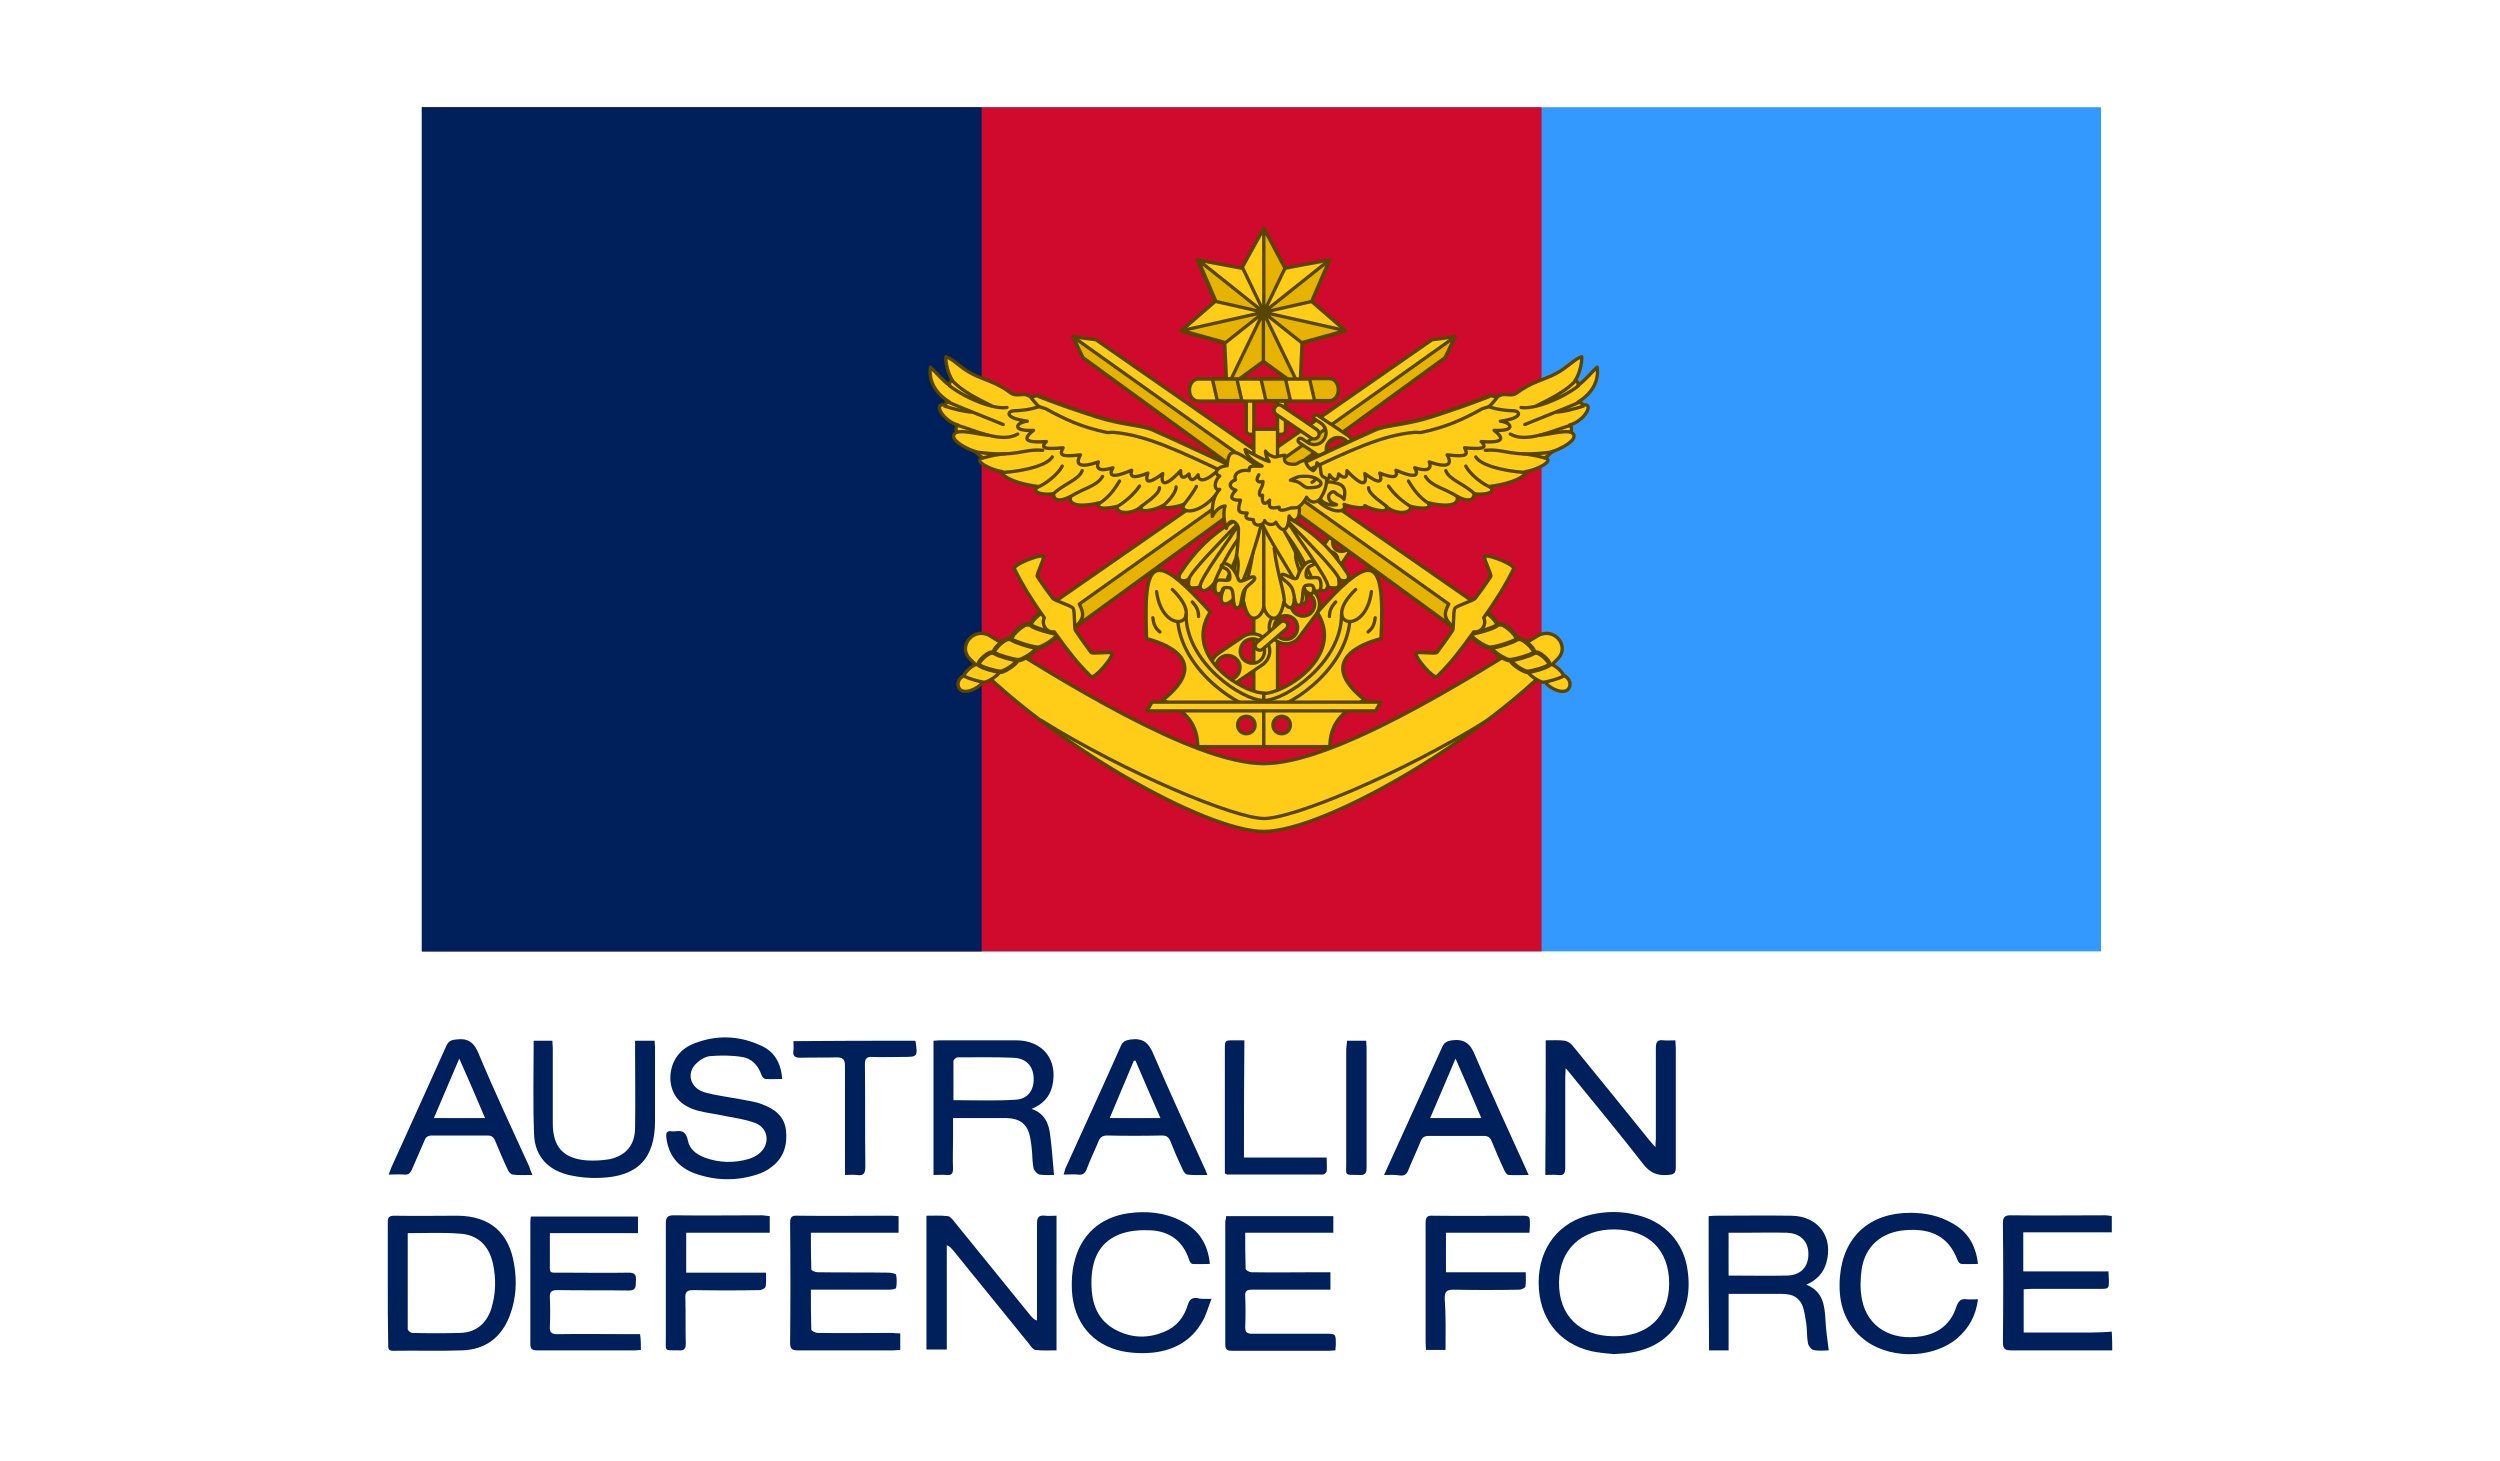 <?xml version="1.0" encoding="utf-8"?>
<!-- Generator: Adobe Illustrator 27.0.0, SVG Export Plug-In . SVG Version: 6.00 Build 0)  -->
<svg version="1.1" id="Layer_1" xmlns="http://www.w3.org/2000/svg" xmlns:xlink="http://www.w3.org/1999/xlink" x="0px" y="0px"
	 viewBox="0 0 601.5 351.6" style="enable-background:new 0 0 601.5 351.6;" xml:space="preserve">
<style type="text/css">
	.st0{fill:#3399FF;}
	.st1{fill:#D00A2C;}
	.st2{fill:#00205C;}
	
		.st3{fill-rule:evenodd;clip-rule:evenodd;fill:#FFCD18;stroke:#584500;stroke-width:0.808;stroke-linejoin:round;stroke-miterlimit:3;}
	.st4{fill:none;stroke:#584500;stroke-width:0.808;stroke-linejoin:round;stroke-miterlimit:3;}
	.st5{fill:#FFCD18;stroke:#584500;stroke-width:0.808;stroke-linecap:round;stroke-linejoin:round;stroke-miterlimit:3;}
	.st6{fill-rule:evenodd;clip-rule:evenodd;fill:#FFCD18;stroke:#584500;stroke-width:1.11;stroke-linejoin:round;}
	
		.st7{fill-rule:evenodd;clip-rule:evenodd;fill:#E6B400;stroke:#584500;stroke-width:0.808;stroke-linejoin:round;stroke-miterlimit:3;}
	.st8{fill:none;stroke:#584500;stroke-width:0.808;stroke-linecap:round;stroke-linejoin:round;stroke-miterlimit:3;}
	.st9{fill:#E6B400;stroke:#584500;stroke-width:0.808;stroke-linecap:round;stroke-linejoin:round;stroke-miterlimit:3;}
	
		.st10{fill-rule:evenodd;clip-rule:evenodd;fill:#FFCD18;stroke:#584500;stroke-width:0.808;stroke-linecap:round;stroke-linejoin:round;stroke-miterlimit:3;}
	.st11{fill:#00205B;}
</style>
<g>
	<path id="path7370_00000076572631878256022710000016005747320519650703_" class="st0" d="M101.5,228.9V25.8h404v203.1H101.5z"/>
	<path id="path10724_00000176033996943801240620000007710038114109316793_" class="st1" d="M101.5,228.9V25.8h269.4v203.1H101.5z"/>
	<path id="path10726_00000066503727456816493370000002803258923281646505_" class="st2" d="M101.5,228.9V25.8h134.7v203.1H101.5z"/>
	<g id="g7530_00000105402511846867606390000016973076391155575974_" transform="translate(-6.429,-52.362)">
		<path id="path7376_00000008148892896556343400000004036061466017673133_" class="st3" d="M376.3,205.4c4-2.4,7.9,2.4,5,5.4
			c-19.8,20.5-56.7,41.6-70.8,41.6c-14.1,0-51-21.1-70.8-41.6c-2.9-3,1.1-7.8,5-5.4c15.7,9.7,48.7,30.7,65.8,30.7
			S360.6,215.1,376.3,205.4z"/>
		<path id="path7378_00000139978569866084461620000015803547473693540003_" class="st4" d="M364.4,225.6
			c-20.8,13-46.9,23.7-53.8,23.7c-6.9,0-33-10.7-53.8-23.7"/>
		<path id="path7380_00000105401277120224702000000006427716561242510492_" class="st5" d="M328,180c-0.6,0.2-1.1,0.6-1.4,1.1
			l-3,4.4c-1,1.4-0.6,3.3,0.8,4.2c0,0,0,0,0,0c1.4,1,3.3,0.6,4.2-0.8c0,0,0,0,0,0l3-4.4c1-1.4,0.6-3.3-0.8-4.2c0,0,0,0,0,0
			C330,179.8,329,179.6,328,180L328,180z M328.4,180.9c0.7-0.3,1.4-0.2,2,0.2c1,0.7,1.2,2,0.6,3c-0.7,1-2,1.2-3,0.6
			c-1-0.7-1.2-2-0.6-3C327.6,181.3,328,181,328.4,180.9L328.4,180.9z M325.3,185.2c0.7-0.3,1.5-0.2,2.1,0.2c1,0.7,1.2,2,0.6,3
			c-0.7,1-2,1.2-3,0.6c-1-0.7-1.2-2-0.6-3c0,0,0,0,0,0C324.6,185.7,325,185.4,325.3,185.2L325.3,185.2z"/>
		<g id="g7428_00000079466529113232506410000006753806977152661133_">
			<g id="g7396_00000090268453610441757760000007662118950158209467_">
				<path id="path7382_00000119824449300440207890000012073244822740532118_" class="st3" d="M377.9,215.8c0.4,1.8,4.7,4,5.9,2.3
					c1-1.4-0.1-3.4-2.5-3.6L377.9,215.8z"/>
				<path id="path7384_00000003072908552304357080000001133070049761196976_" class="st3" d="M374.1,213.8c-0.5,0.6,2.9,2.8,3.7,2.7
					c1.2-0.1,4-1,4.7-1.4c0.6-0.4-1.8-2.7-2.7-2.8C377.6,212.1,375.5,212.1,374.1,213.8L374.1,213.8z"/>
				<g id="g7394_00000144318508147556105800000006235803061077315758_">
					<path id="path7386_00000022533115989020543980000000731758684562716324_" class="st6" d="M370,211.1c-0.5,0.6,3.1,3,4,2.9
						c1.3-0.1,4.4-1,5.1-1.6c0.7-0.5-2-3-2.9-3C373.7,209.2,371.5,209.2,370,211.1L370,211.1z"/>
					<path id="path7388_00000168831021056877993220000018018776601528948378_" class="st6" d="M365.3,208c-0.6,0.7,3.4,3.3,4.4,3.2
						c1.5-0.1,4.8-1.1,5.7-1.7c0.8-0.5-2.2-3.3-3.2-3.4C369.4,206,366.9,206,365.3,208L365.3,208z"/>
					<path id="path7390_00000132797761295356223760000006533303683611001746_" class="st6" d="M360.2,204.7
						c-0.6,0.8,3.8,3.6,4.8,3.5c1.6-0.1,5.3-1.3,6.2-1.9c0.8-0.6-2.4-3.6-3.5-3.7C364.7,202.5,362,202.5,360.2,204.7z"/>
					<path id="path7392_00000035504835078503155060000016191295646683350935_" class="st6" d="M355,201.2c-0.6,0.8,3.9,3.8,5,3.7
						c1.7-0.2,5.5-1.3,6.5-2c0.9-0.6-2.5-3.7-3.7-3.8C359.7,198.8,356.9,198.8,355,201.2L355,201.2z"/>
				</g>
			</g>
			<path id="path7398_00000109745685840919323690000013887399705590325899_" class="st3" d="M264.6,133.4l2.4,5l91.5,66.7l2.3-3.2
				l2.3-3.2l-93-64.6L264.6,133.4z"/>
			<path id="path7400_00000098186542887326327640000003451809225220403887_" class="st7" d="M264.6,133.4l2.4,5l89.1,64.9
				c-2.2-2.1-2.4-3.2-1.1-5.6L264.6,133.4L264.6,133.4z"/>
			<path id="path7402_00000026864573680123643420000002313577841863010981_" class="st3" d="M347.1,209.5c-0.1,1.3,4.4,6.4,5.1,5.6
				c3.3-3.2,6.1-6.9,8.8-10.7c0.9,0.1,1.7-0.3,2.2-1c0.5-0.7,0.6-1.6,0.2-2.4c2.7-3.8,5.2-7.7,7.2-11.8c0.4-0.9-5.9-3.5-7-3
				c-0.1,1,1.8,4.4,1.5,4.9c-1.4,2.1-2.5,3.6-3.7,5.2c-0.4,0.6-4.4,1.7-4.9,2.4c-0.5,0.7-0.2,4.8-0.6,5.4c-1.1,1.6-2.2,3.2-3.7,5.2
				C351.9,209.8,348.1,209.1,347.1,209.5L347.1,209.5z"/>
			<g id="g7426_00000101824542362743506380000009436519494518868131_">
				<g id="g7418_00000120534692051187889990000001770366307534797984_">
					<path id="path7404_00000070838211072715212700000002030842300480919440_" class="st3" d="M243.2,215.8c-0.4,1.8-4.7,4-5.9,2.3
						c-1-1.4,0.1-3.4,2.5-3.6L243.2,215.8z"/>
					<path id="path7406_00000023976419687356273380000013642985866379069881_" class="st3" d="M246.9,213.8c0.5,0.6-2.9,2.8-3.7,2.7
						c-1.2-0.1-4-1-4.7-1.4c-0.6-0.4,1.8-2.7,2.7-2.8C243.5,212.1,245.6,212.1,246.9,213.8L246.9,213.8z"/>
					<g id="g7416_00000178905949863081848310000014026908745455928454_">
						<path id="path7408_00000166659146984446223890000011915660889170751390_" class="st6" d="M251.1,211.1c0.5,0.6-3.1,3-4,2.9
							c-1.3-0.1-4.4-1-5.1-1.6c-0.7-0.5,2-3,2.9-3C247.4,209.2,249.6,209.2,251.1,211.1L251.1,211.1z"/>
						<path id="path7410_00000132789179409853860820000011080339326763048894_" class="st6" d="M255.8,208c0.6,0.7-3.4,3.3-4.4,3.2
							c-1.5-0.1-4.8-1.1-5.7-1.7c-0.8-0.5,2.2-3.3,3.2-3.4C251.7,206,254.2,206,255.8,208L255.8,208z"/>
						<path id="path7412_00000093855883797849951670000001446426713290838663_" class="st6" d="M260.9,204.7
							c0.6,0.8-3.8,3.6-4.8,3.5c-1.6-0.1-5.3-1.3-6.2-1.9c-0.8-0.6,2.4-3.6,3.5-3.7C256.4,202.5,259.1,202.5,260.9,204.7z"/>
						<path id="path7414_00000125604757764773263440000000462621494903274398_" class="st6" d="M266.1,201.2c0.6,0.8-3.9,3.8-5,3.7
							c-1.7-0.2-5.5-1.3-6.5-2c-0.9-0.6,2.5-3.7,3.7-3.8C261.4,198.8,264.2,198.8,266.1,201.2L266.1,201.2z"/>
					</g>
				</g>
				<path id="path7420_00000062871180004241505160000010962357261454578082_" class="st3" d="M356.5,133.4l-2.4,5l-91.5,66.7
					l-2.3-3.2l-2.3-3.2l93-64.6L356.5,133.4z"/>
				<path id="path7422_00000113320269737624379150000000613953297238658692_" class="st7" d="M356.5,133.4l-90.4,64.3
					c1.3,2.5,1.1,3.6-1.1,5.6l89.1-64.9L356.5,133.4L356.5,133.4z"/>
				<path id="path7424_00000114043010116790290350000015831260291431159479_" class="st3" d="M274,209.5c0.1,1.3-4.4,6.4-5.1,5.6
					c-3.3-3.2-6.1-6.9-8.8-10.7c-0.9,0.1-1.7-0.3-2.2-1c-0.5-0.7-0.6-1.6-0.2-2.4c-2.7-3.8-5.2-7.7-7.2-11.8c-0.4-0.9,5.9-3.5,7-3
					c0.1,1-1.8,4.4-1.5,4.9c1.4,2.1,2.5,3.6,3.7,5.2c0.4,0.6,4.4,1.7,4.9,2.4c0.5,0.7,0.2,4.8,0.6,5.4c1.1,1.6,2.2,3.2,3.7,5.2
					C269.2,209.8,273,209.1,274,209.5L274,209.5z"/>
			</g>
		</g>
		<g id="g7434_00000054957693454545297120000000216244616549288107_" transform="translate(-456.198,2797.156)">
			<path id="path7430_00000013900512776053388810000014067367823439357364_" class="st5" d="M763.4-2651.4c-0.5,0-0.9,0.4-0.9,0.9
				c0,0,0,0,0,0v9.3c0,0.5,0.4,0.9,0.9,0.9c0,0,0,0,0,0h7.6c0.5,0,0.9-0.4,0.9-0.9c0,0,0,0,0,0v-9.3c0-0.5-0.4-0.9-0.9-0.9
				c0,0,0,0,0,0L763.4-2651.4L763.4-2651.4z M764.3-2650.4h5.7v9.2h-5.7L764.3-2650.4L764.3-2650.4z"/>
			
				<rect id="rect7432_00000168828750500135211090000008724704880412967846_" x="764.3" y="-2641.5" class="st5" width="5.7" height="68.2"/>
		</g>
		<g id="g7448_00000179615678622307082370000000431446385375201413_">
			<g id="g7440_00000049217005303962365890000005457923343659981458_" transform="translate(-456.198,2797.156)">
				<path id="path7436_00000084515141343418175460000010696802145630413959_" class="st5" d="M764-2592.3c-0.8,0-1.6,0.2-2.3,0.7
					l-5.9,4c-1.9,1.3-2.4,3.8-1.1,5.7c0,0,0,0,0,0c1.3,1.9,3.8,2.4,5.7,1.1c0,0,0,0,0,0l5.9-4c1.9-1.3,2.4-3.8,1.1-5.7c0,0,0,0,0,0
					C766.7-2591.6,765.4-2592.3,764-2592.3L764-2592.3z M764-2591.1c1,0,1.9,0.5,2.4,1.3c0.9,1.3,0.5,3.2-0.8,4.1
					c-1.3,0.9-3.2,0.5-4.1-0.8c-0.9-1.3-0.5-3.2,0.8-4.1c0,0,0,0,0,0C762.9-2590.9,763.4-2591.1,764-2591.1L764-2591.1z M758-2587.1
					c1,0,1.9,0.5,2.5,1.3c0.9,1.3,0.5,3.2-0.8,4.1c-1.3,0.9-3.2,0.5-4.1-0.8c-0.9-1.3-0.5-3.2,0.8-4.1c0,0,0,0,0,0
					C756.9-2586.9,757.4-2587.1,758-2587.1L758-2587.1z M774.8-2603.2c-0.8,0.3-1.4,0.7-1.9,1.4l-4.1,5.5c-1.3,1.8-1,4.3,0.8,5.6
					c0,0,0,0,0,0c1.8,1.3,4.3,1,5.6-0.8c0,0,0,0,0,0l4.1-5.5c1.3-1.8,1-4.3-0.8-5.6c0,0,0,0,0,0
					C777.5-2603.4,776.1-2603.6,774.8-2603.2L774.8-2603.2z M775.2-2602.1c0.9-0.3,1.9-0.2,2.6,0.4c1.3,0.9,1.5,2.7,0.6,4
					c-0.9,1.3-2.7,1.5-4,0.6c-1.3-0.9-1.5-2.7-0.6-4c0,0,0,0,0,0C774.2-2601.5,774.7-2601.9,775.2-2602.1z M771-2596.5
					c0.9-0.3,1.9-0.2,2.7,0.4c1.3,0.9,1.5,2.7,0.6,4c-0.9,1.3-2.7,1.5-4,0.6c-1.3-0.9-1.5-2.7-0.6-4c0,0,0,0,0,0
					C770.1-2596,770.5-2596.3,771-2596.5L771-2596.5z"/>
				<path id="rect7438_00000053538881749240894190000018256109626610749085_" class="st5" d="M772.2-2595L772.2-2595
					c0.4,0.4,0.3,1.1-0.1,1.5l-5.7,4.9c-0.4,0.4-1.1,0.3-1.5-0.1l0,0c-0.4-0.4-0.3-1.1,0.1-1.5l5.7-4.9
					C771.1-2595.5,771.8-2595.4,772.2-2595z"/>
			</g>
			<g id="g7446_00000037681841898579801420000009889805617885603740_" transform="translate(-456.198,2797.156)">
				<path id="path7442_00000147186746879313068890000010873369946512186289_" class="st5" d="M778.8-2644.7c0.2-0.3,0.5-0.3,0.8-0.2
					l7.2,4.8c1.8,1.2,2.3,3.7,1.1,5.5c0,0,0,0,0,0c-1.2,1.8-3.7,2.3-5.5,1.1c0,0,0,0,0,0l-7.2-4.8c-0.3-0.2-0.3-0.5-0.2-0.8
					c0.2-0.3,0.5-0.3,0.8-0.2l1.5,1c1.3,0.9,3.1,0.5,3.9-0.8c0.9-1.3,0.5-3.1-0.8-3.9l-1.5-1
					C778.7-2644.1,778.6-2644.4,778.8-2644.7L778.8-2644.7z M782.2-2638.3c-0.9,1.3-0.5,3.1,0.8,3.9c1.3,0.9,3.1,0.5,3.9-0.8
					c0.9-1.3,0.5-3.1-0.8-3.9C784.8-2639.9,783.1-2639.6,782.2-2638.3L782.2-2638.3z"/>
				<path id="rect7444_00000129889071803366807640000002322363124554544815_" class="st5" d="M769.4-2646.8L769.4-2646.8
					c-0.4,0.6-0.2,1.3,0.3,1.7l8.4,5.7c0.6,0.4,1.3,0.2,1.7-0.3l0,0c0.4-0.6,0.2-1.3-0.3-1.7l-8.4-5.7
					C770.5-2647.6,769.8-2647.4,769.4-2646.8z"/>
			</g>
		</g>
		<g id="g7454_00000120533931719708623000000013049306262005131698_">
			<path id="path7450_00000158732840736349903730000003635903873159636383_" class="st3" d="M285.5,189.6c-3.2-0.1-3.6,5.6-3.2,16.4
				c7.6,2,14.2,6.7,3.9,14.8c5.9,2.7,8.4,6.1,8.4,11.2h15.9v-12.9c-5.1,0-19.6-8.9-12.9-19.5C291.6,193,287.9,189.7,285.5,189.6
				L285.5,189.6z M306.3,224.7c1.2,0,2.1,0.9,2.1,2.1c0,1.2-0.9,2.1-2.1,2.1c-1.2,0-2.1-0.9-2.1-2.1
				C304.2,225.6,305.1,224.7,306.3,224.7z"/>
			<path id="path7452_00000067936728621096434490000007222923421756631994_" class="st3" d="M335.5,189.6
				c-2.3,0.1-6.1,3.3-12.1,10.1c6.6,10.5-7.8,19.5-12.9,19.5V232h15.9c0-5,2.5-8.5,8.4-11.2c-10.3-8.1-3.7-12.8,3.9-14.8
				C339.2,195.3,338.7,189.5,335.5,189.6L335.5,189.6z M314.8,224.7c1.2,0,2.1,0.9,2.1,2.1c0,1.2-0.9,2.1-2.1,2.1
				c-1.2,0-2.1-0.9-2.1-2.1C312.7,225.6,313.6,224.7,314.8,224.7z"/>
		</g>
		<g id="g7468_00000138563889180997967440000017095427257423130509_">
			<g id="g7458_00000081638124751725647430000007258634369337806218_">
				<path id="path7456_00000135650373901768169510000001636835809364741042_" class="st8" d="M284.7,194.7c1.5,11.2,12.6,8,3.8-0.5
					 M283.8,201c0.2,1.6,0.6,2.5,1.7,3.4 M293.3,197.2c1.1,1.2,1.5,2.1,1.5,3.5"/>
			</g>
			<g id="g7462_00000022520554506969156270000001367315125976433567_">
				<path id="path7460_00000142889763294267509210000012141112699023621034_" class="st8" d="M336.4,194.7c-1.5,11.2-12.6,8-3.8-0.5
					 M337.3,201c-0.2,1.6-0.6,2.5-1.7,3.4 M327.8,197.2c-1.1,1.2-1.5,2.1-1.5,3.5"/>
			</g>
			<path id="path7464_00000100352724417808882840000012092705561375698363_" class="st4" d="M329.2,200
				c0.2,11.7-13.5,20.9-18.7,20.9c-5.2,0-18.9-9.2-18.7-20.9"/>
			<path id="path7466_00000086672908380733934280000017035554091358482097_" class="st4" d="M331.2,201.9
				c-1.2,12.1-15.2,21.3-20.7,21.3c-5.5,0-19.5-9.2-20.7-21.3"/>
		</g>
		<path id="path7470_00000076587109296306699560000009411158861651322541_" class="st5" d="M283.6,221.3h55l-1.2,2.1h-55
			L283.6,221.3z"/>
		<g id="g7486_00000080914395872177240680000018438305655902004113_">
			<path id="path7472_00000133499778034025398810000008895998139403505838_" class="st5" d="M310.5,107.3l5.1,9.6l10.7-2l-4.3,10
				l8.2,7.1l-10.5,2.9l-0.5,10.8l-8.8-6.4l-8.8,6.4l-0.5-10.8l-10.5-2.9l8.2-7.1l-4.3-10l10.7,2L310.5,107.3z"/>
			<path id="path7474_00000035508095676247360980000013645533320547278523_" class="st9" d="M310.5,107.3v20.2l7.9-6.3l7.9-6.3
				l-4.3,10l-11.5,2.6l9.8,2.2l9.8,2.2l-10.5,2.9l-9.2-7.3l4.4,9.1l4.4,9.1l-8.8-6.4v-11.8l-4.4,9.1l-4.4,9.1l8.8-6.4l0-11.8
				l-9.8,2.2l-9.8,2.2l10.5,2.9l9.2-7.3l-7.9-6.3l-7.9-6.3l4.3,10l11.5,2.6l5.1-10.6L310.5,107.3z"/>
			<path id="path7476_00000118374849101882705610000002288535915338297533_" class="st4" d="M305.4,116.8l5.1,10.6"/>
			<g id="g7484_00000170278579259696699870000017651367168585147011_" transform="translate(-460.78,2797.156)">
				<path id="rect7478_00000126304150491184094660000001613903519771075732_" class="st5" d="M755.5-2653.6h31.6
					c1.1,0,2.1,1.1,2.1,2.6v0.1c0,1.4-0.9,2.6-2.1,2.6h-31.6c-1.1,0-2.1-1.1-2.1-2.6v-0.1C753.4-2652.5,754.4-2653.6,755.5-2653.6z"
					/>
				<g id="g7482_00000011020732054728554380000004003677909098894269_">
					<path id="path7480_00000137091301601756879730000006905647283573121932_" class="st9" d="M758.9-2653.6l1.2,5.2h5.9l-1.2-5.2
						H758.9z M770.6-2653.6l1.2,5.2h5.9l-1.2-5.2H770.6z M782.3-2653.6l1.2,5.2h3.6c1.1,0,2.1-1.1,2.1-2.6v-0.1
						c0-1.4-0.9-2.6-2.1-2.6H782.3L782.3-2653.6z"/>
				</g>
			</g>
		</g>
		<g id="g7528_00000156582932904634459680000008142322532496528549_">
			<g id="g7510_00000174561299359703614820000004718117112348274307_">
				<path id="path7488_00000024683983446346184410000001661419006922214019_" class="st3" d="M310.5,198v-30
					c-10.4-4.6-17.1-7.9-26.8-12.3c-2.5-1.1-7.5-1.2-13.4-3.1c-4.9-1.6-8.5-2.8-13.9-4.9c-0.8-0.3-1,0.1-1.7,0.1
					c-0.5,0.1-1.1-0.4-1.6-0.5c-1.2-0.1-2.5,0.4-3.5-0.4c-3.4-2.6-6.9-3.3-9.3-4.6c-2.9-1.5-4.7-3.7-6.3-4.1
					c-0.1,1.3,0.5,4.1,1.6,5.7c-0.4,0-0.8,0.5-0.7,1.2c-1.7-1.2-3-2.9-4.6-4.4c-0.4,2.5,0.5,5.9,4.6,8.4c-0.7,0.1-1.1,0.4-1.3,0.7
					c-2.7-0.5-0.2,3.9,3.3,4.8c-0.5,0.5-0.6,1-0.2,1.7c-3.1,1.5,3.2,4.5,4.5,4.7c0.5,0.7,0.9,1,1.7,1.5c-2.7,0.7,2.4,3.1,4.6,3.3
					c-0.2,0.9,2.4,2.8,8.7,3.6c-2.2,1.8,2.5,2.1,3.7,1.7c0,1.8,1.6,2,4.1,0.7c-0.7,2.7,3.9,2.3,7,1.5c-1.3,1.9,2.5,1.3,4.1,0.9
					c0.1,2.2,4.4,1.7,6-0.1c-1.1,2,3.5,0.9,5.1-0.1c-0.5,1,3.7,0.3,5-0.3c-1.1,2.3,4.3,2.9,8.9-3.8h5.4v6.5
					c-7.3,4.2-11.1,7.9-15.1,13.9c-0.8,1.3,0.2,2.4,2.1,1.4c-0.3,1.8-0.2,2.5,2.7,1.9c0.2,1.2,1.5,1.4,3.5-1.1
					c-0.7,3.1,0.6,3.4,2.1,1.6c-1.5,3.7,0.3,4.5,2.4,2.4c0,2,1,3,2.5,0.8C307,203.9,310.5,200.4,310.5,198L310.5,198z"/>
				<path id="path7490_00000008858017549985573370000000476309729242071709_" class="st3" d="M259.3,148.8c-0.5,0.3-1,0.6-1.4,0.8
					c-1.9,0.9-4.3,1.5-7.5,1.6c-1.4,0-2.7,1.7,3.2,2.5c-2.8,0.3-3.9,2.5,1.5,2.2c-1.8,1.4-3.4,3.2,3.1,2.7c-2,1.9,0.7,1.8,4,1.5
					c-0.8,1.6-0.9,2.3,4.2,1.7c-1.5,2.5,0.1,3.2,4.3,1.7c-0.8,2.1,1,2.2,3.5,1.4c-1,1.7-0.6,2.8,4.5,0.6c-0.5,1.8,0.5,2,3.9,0.7
					c-0.7,2.1-0.1,2.9,3.6,0.1c-0.5,2.2,0,3.9,4.3-0.7c-0.1,1.6,0.5,2.2,2,0.8c0.1,1.7,1.1,1.8,2.2,0.2c0,1.5,1.5,2.5,6.3-2.6
					c-5.8-2.7-11-5.1-17.5-8c-2.5-1.1-7.5-1.2-13.4-3.1C266.4,151.3,263.2,150.3,259.3,148.8L259.3,148.8z"/>
				<path id="path7492_00000098183726660043585690000006947416281792680622_" class="st3" d="M255.9,147.6c-0.4,0-0.7,0.2-1.2,0.3
					c-0.1,0-0.2,0-0.3,0c0.5,0.7,1.1,1.4,1.7,2c0.6,0.6,1.5,0.5,2.3,1c4.4,2.4,8.2,4.2,14.3,5.5c0.6,0.1,1.2-0.1,1.8,0
					c7.6,0.7,14.9,4.1,28,10.3l1-1.8c-6.8-3.1-12.4-5.8-19.8-9.1c-2.5-1.1-7.5-1.2-13.4-3.1c-4.9-1.6-8.5-2.8-13.9-4.9
					C256.2,147.6,256.1,147.6,255.9,147.6L255.9,147.6z"/>
				<path id="path7494_00000005967004520977609870000009453939842411791006_" class="st10" d="M294.3,169.4c-1,1.9-2.5,3.6-3.2,4.6
					 M289.4,169.5c0,1.6-2.3,3.9-3.3,4.7 M285.4,169.7c0,1.7-3.7,3.8-4.4,4.6 M280.6,169.3c-1.4,2.1-3.6,3.9-5.6,5.1 M275.8,168.1
					c-1.1,1.8-2.5,3.9-4.9,5.4 M271.7,167c-1.4,2.4-4.6,2.8-7.8,4.9 M266.8,165.6c-0.7,2.2-4.9,3.4-7,5.7 M262,164.5
					c-0.9,1.9-4.2,4.5-6,5.1 M259.6,162.3c-1.6,2.7-10.2,3.8-12.3,3.7 M257.3,160.7c-5.2-0.4-5.7,1.8-16.2,0.4 M251.3,156.8
					c-4,2.3-10.5-1-14.5-2.1 M247.8,154.5c-5.1-2.1-8.8-3.5-13-5.3 M248.7,150.4c-2.9,0.5-9.3-1.8-13.8-5.2 M235.6,144
					c1.9,1.9,3.7,3.2,9.6,6.1 M304.7,177.9c-4.9,5.1-11.5,11.7-12.3,13.9 M295.1,193.7c-0.1-2.2,8.4-13.1,9.6-15.7 M305.6,180.5
					c-2.6,2.7-6.4,10.1-7,12.2 M308,184.3c-0.7,6.1-2.7,11.1-2.4,13.1 M305,184c-1.2,2.6-2.7,6.1-4.3,10.3"/>
				<path id="path7496_00000152945844507656605210000011568330584289470346_" class="st3" d="M233.5,150c2.1,0.7,5.1,1.5,6.8,1.5
					 M236.6,156.4c1.5-0.6,5.3,0.5,7.8,0.7 M242.7,162.6c2.2-0.6,3.8-0.9,5.8-1.1"/>
				<g id="g7508_00000111163904475911389520000017704272748205569726_">
					<path id="path7498_00000128480935592354040820000003813074948214675099_" class="st3" d="M310.5,198v-30
						c10.4-4.6,17.1-7.9,26.8-12.3c2.5-1.1,7.5-1.2,13.4-3.1c4.9-1.6,8.5-2.8,13.9-4.9c0.8-0.3,1,0.1,1.7,0.1
						c0.5,0.1,1.1-0.4,1.6-0.5c1.2-0.1,2.5,0.4,3.5-0.4c3.4-2.6,6.9-3.3,9.3-4.6c2.9-1.5,4.7-3.7,6.3-4.1c0.1,1.3-0.5,4.1-1.6,5.7
						c0.4,0,0.8,0.5,0.7,1.2c1.7-1.2,3-2.9,4.6-4.4c0.4,2.5-0.5,5.9-4.6,8.4c0.7,0.1,1.1,0.4,1.3,0.7c2.7-0.5,0.2,3.9-3.3,4.8
						c0.5,0.5,0.6,1,0.2,1.7c3.1,1.5-3.2,4.5-4.5,4.7c-0.5,0.7-0.9,1-1.7,1.5c2.7,0.7-2.4,3.1-4.6,3.3c0.2,0.9-2.4,2.8-8.7,3.6
						c2.2,1.8-2.5,2.1-3.7,1.7c0,1.8-1.6,2-4.1,0.7c0.7,2.7-3.9,2.3-7,1.5c1.3,1.9-2.5,1.3-4.1,0.9c-0.1,2.2-4.4,1.7-6-0.1
						c1.1,2-3.5,0.9-5.1-0.1c0.5,1-3.7,0.3-5-0.3c1.1,2.3-4.3,2.9-8.9-3.8h-5.4v6.5c7.3,4.2,11.1,7.9,15.1,13.9
						c0.8,1.3-0.2,2.4-2.1,1.4c0.3,1.8,0.2,2.5-2.7,1.9c-0.2,1.2-1.5,1.4-3.5-1.1c0.7,3.1-0.6,3.4-2.1,1.6c1.5,3.7-0.3,4.5-2.4,2.4
						c0,2-1,3-2.5,0.8C314.1,203.9,310.5,200.4,310.5,198L310.5,198z"/>
					<path id="path7500_00000176040133739542560110000002572300561723951027_" class="st3" d="M361.7,148.8c0.5,0.3,1,0.6,1.4,0.8
						c1.9,0.9,4.3,1.5,7.5,1.6c1.4,0,2.7,1.7-3.2,2.5c2.8,0.3,3.9,2.5-1.5,2.2c1.8,1.4,3.4,3.2-3.1,2.7c2,1.9-0.7,1.8-4,1.5
						c0.8,1.6,0.9,2.3-4.2,1.7c1.5,2.5-0.1,3.2-4.3,1.7c0.8,2.1-1,2.2-3.5,1.4c1,1.7,0.6,2.8-4.5,0.6c0.5,1.8-0.5,2-3.9,0.7
						c0.7,2.1,0.1,2.9-3.6,0.1c0.5,2.2,0,3.9-4.3-0.7c0.1,1.6-0.5,2.2-2,0.8c-0.1,1.7-1.1,1.8-2.2,0.2c0,1.5-1.5,2.5-6.3-2.6
						c5.8-2.7,11-5.1,17.5-8c2.5-1.1,7.5-1.2,13.4-3.1C354.7,151.3,357.9,150.3,361.7,148.8L361.7,148.8z"/>
					<path id="path7502_00000103263964716809764860000002459952036184511154_" class="st3" d="M365.2,147.6c0.4,0,0.7,0.2,1.2,0.3
						c0.1,0,0.2,0,0.3,0c-0.5,0.7-1.1,1.4-1.7,2c-0.6,0.6-1.5,0.5-2.3,1c-4.4,2.4-8.2,4.2-14.3,5.5c-0.6,0.1-1.2-0.1-1.8,0
						c-7.6,0.7-14.9,4.1-28,10.3l-1-1.8c6.8-3.1,12.4-5.8,19.8-9.1c2.5-1.1,7.5-1.2,13.4-3.1c4.9-1.6,8.5-2.8,13.9-4.9
						C364.9,147.6,365,147.6,365.2,147.6L365.2,147.6z"/>
					<path id="path7504_00000034775513399819426660000017023947107879104433_" class="st10" d="M335.7,169.7c0,1.7,3.7,3.8,4.4,4.6
						 M340.5,169.3c1.4,2.1,3.6,3.9,5.6,5.1 M345.3,168.1c1.1,1.8,2.5,3.9,4.9,5.4 M349.4,167c1.4,2.4,4.6,2.8,7.8,4.9 M354.3,165.6
						c0.7,2.2,4.9,3.4,7,5.7 M359.1,164.5c0.9,1.9,4.2,4.5,6,5.1 M361.5,162.3c1.6,2.7,10.2,3.8,12.3,3.7 M363.8,160.7
						c5.2-0.4,5.7,1.8,16.2,0.4 M369.8,156.8c4,2.3,10.5-1,14.5-2.1 M373.3,154.5c5.1-2.1,8.8-3.5,13-5.3 M372.4,150.4
						c2.9,0.5,9.3-1.8,13.8-5.2 M385.5,144c-1.9,1.9-3.7,3.2-9.6,6.1 M316.4,177.9c4.9,5.1,11.5,11.7,12.3,13.9 M326,193.7
						c0.1-2.2-8.4-13.1-9.6-15.7 M315.5,180.5c2.6,2.7,6.4,10.1,7,12.2 M313,184.3c0.7,6.1,2.7,11.1,2.4,13.1 M316.1,184
						c1.2,2.6,2.7,6.1,4.3,10.3"/>
					<path id="path7506_00000038386828056609657990000010175218667278499502_" class="st3" d="M387.6,150c-2.1,0.7-5.1,1.5-6.8,1.5
						 M384.5,156.4c-1.5-0.6-5.3,0.5-7.8,0.7 M378.3,162.6c-2.2-0.6-3.8-0.9-5.8-1.1"/>
				</g>
			</g>
			<g id="g7526_00000118386337610222333120000000031062217267555719_">
				<path id="path7512_00000044173219575157611230000009653959826647270308_" class="st10" d="M324.1,168.9c0.5-0.5,2-0.7,2.9-0.5
					c1,0.2,2.2,0.4,2.7,1.3c0.4,0.6,0.3,1.9,0.1,2.8c-0.8-1-1.3-0.8-1.9-1.4c-0.6-0.6-0.8-0.5-1.1-0.3c-0.3,0.2-0.8,0.6-0.7,1.2
					c0.1,0.9,0.6,1.3,1.9,1.8c-1.1,0.2-1.9,0-2.8-0.4c-0.8-0.4-1.9-1.8-2-2.2L324.1,168.9z"/>
				<g id="g7520_00000005229023902038419280000017133169690750298294_">
					<path id="path7514_00000101789117781339617400000010845920043532416392_" class="st10" d="M313.3,176.6
						c2.5,3.7,5.8,10.2,7.8,15.2l-2.2,1.8c-4.1-7-6.9-11.2-8.9-15.4c-1,3.8-3.3,11.6-5,14.9l-2.1-1.8c1-3.8,1.5-8,1.5-11.7
						c0-1.2-2-3.3-2.9-0.1c-0.6-1.4-0.8-4.3-0.3-5.4c-1.2,0-2.5,1.3-3.1,2.5c-0.1-3,0.4-5.1,1.8-6.5c-1.5,0.4-1.4-2.1,0-3.2
						c-1.3-0.3-1.2-2.2,1.8-2.5c0.3-4.9,2.3-3.8,8.5,1.2L313.3,176.6z"/>
					<path id="path7516_00000154423128678167363130000000966039087777576628_" class="st10" d="M319,174.2c0.4,2.5-0.9,4.7-2.4,2.3
						c-0.2,3.8-1.6,4.3-3.2,1.5c-0.5,0.9-2.3,0.7-2.7-0.4c-0.2,1.4-2.8,1.6-2.7-0.2c-1.4-0.1-2.3-0.3-1.5-1.6
						c-2.2,0-2.4-0.4-1.6-3.1c-2.7,0.1-2.5-1-1.1-2.4c-1.6-0.4-2-1.8-0.1-2.5c-0.6-1.4,1.1-2.6,3.3-2.2c-0.2-1.6,1.5-0.9,3.1-1.1
						c-0.9-0.5-3.9-2-4.1-4c1.4,0.9,4.6,2.6,5.8,2.9c-0.5-0.7-0.9-1.6-0.9-2.5c0.6,0.9,1.5,1.2,2.1,1.4c0.7,0.1,1.5-0.4,2.6-0.4
						c-0.2,0.7-0.3,1.5,0.5,1.9c0.6,0.3,2,0.4,2.4,0.1c0.6-0.4,1.2-0.7,2-0.8c0.1,0.7,0.6,1.9,1.9,2.5c0.6-0.4,0.8-1,0.9-1.9
						c1.3,0.9,0.6,2.2,1.2,3.1c0.2,0.4,1.1,0.5,1.1,0.9c0.1,1.4-0.5,3-1.4,4.5c-0.4,0.7-2.1,1.8-3.4-0.2
						C320.5,172.6,319.7,173.8,319,174.2L319,174.2z"/>
					<path id="path7518_00000003079690448745144560000012396311043274833841_" class="st10" d="M309.3,166.6c-0.8,1.3-0.4,2,1,1.6
						c0,0.7-0.2,1.2-0.6,1.9c-0.4,0.8-0.4,2,0.5,1.4c-0.3,2.7,0.9,2.1,1.7,1.2c-0.2,1.8-0.1,2.1,2.3,1.7c-0.2,1.2,1.6,0.6,2.4,0.3
						c0.8-0.3,1.8,0,2.4-0.4"/>
				</g>
				<path id="path7522_00000116933369609994609620000006474174072232559800_" class="st8" d="M318.2,185.4c-0.3,1.4,0.6,3.2,1.1,5.2
					 M303.9,186c0.8,1.5,0.3,4.2,0,6.1"/>
				<path id="path7524_00000002350284648965857430000012607773731512102290_" class="st10" d="M322.1,168.4c0.4-0.2,0.6-0.4,0.8-0.7
					 M323.1,167.5c0.5,0.3,1.4,0.8,1.1,1.4c-0.3,0.8-2.1,0.8-3.1,0.8c-0.9,0-1.4-1-2.5-1.4c-0.5-0.2-1.7-0.4-1.7-0.4
					s1.5-0.8,2.3-0.9c1.2-0.1,2.6-0.1,3.7,0.4L323.1,167.5z M320.7,191c-0.4-3.2,2.8-2.4,1.9-3.3c-1-1.1-3.2,0.8-4,3.5
					c-0.4,1.4-3.6-1.5-3.9-0.4c-0.2,0.8,1.5,1.4,2.4,2.8c1,1.4,0.5,4.4,1.8,4.4c1.5,0,0.4-4.6,1.8-4.8c2.8-0.5,1,1.4,2.8,1.4
					c1.1,0,0.9-3,0.1-3.2C322.7,191.1,320.8,191.8,320.7,191L320.7,191z M302.3,191.6c0.4-3.2-2.8-2.4-1.9-3.3c1-1.1,3.2,0.8,4,3.5
					c0.4,1.4,3.6-1.5,3.9-0.4c0.2,0.8-1.5,1.4-2.4,2.8c-1,1.4-0.5,4.4-1.8,4.4c-1.5,0-0.4-4.6-1.8-4.8c-2.8-0.5-1,1.4-2.8,1.4
					c-1.1,0-0.9-3-0.1-3.2C300.3,191.7,302.2,192.4,302.3,191.6z"/>
			</g>
		</g>
	</g>
	<g>
		<g>
			<path class="st11" d="M508.2,324.9c-8.1,0-16.2,0-24.3,0c-1.4,0-2-0.3-2-1.9c0.1-9.6,0.1-19.2,0-28.7c0-1.4,0.4-1.9,1.8-1.9
				c7.6,0.1,15.2,0,22.8,0c0.5,0,1.1,0.1,1.6,0.2c0,1.3,0,2.6,0,3.9c-7.1,0-14.2,0-21.3,0c0,3.2,0,6.2,0,9.4c6.8,0,13.6,0,20.5,0
				c0,0.8,0.1,1.4,0.1,2c0,2.2,0,2.2-2.2,2.2c-5.5,0-10.9,0-16.4,0c-0.6,0-1.3,0.1-1.9,0.1c0,3.5,0,6.9,0,10.4c5.6,0,11.1,0,16.5,0
				c1.6,0,3.2-0.1,4.7-0.2C508.2,322,508.2,323.4,508.2,324.9z"/>
			<path class="st11" d="M222.9,324.7c0-10.8,0-21.4,0-32.2c1.7,0,3.4-0.1,5.1,0.1c0.5,0,1.1,0.7,1.5,1.2
				c6.2,7.6,12.3,15.2,18.5,22.8c0.4,0.4,0.7,0.9,1.5,1.1c0-0.6,0-1.1,0-1.7c0-7.2,0-14.3,0-21.5c0-1.6,0.4-2.2,2-2
				c0.8,0.1,1.7,0,2.7,0c0,10.8,0,21.5,0,32.4c-1.7,0-3.4,0.1-5-0.1c-0.5,0-1.1-0.7-1.4-1.2c-6.2-7.6-12.3-15.2-18.5-22.8
				c-0.4-0.4-0.7-0.9-1.5-1.2c0,8.3,0,16.7,0,25.1C226,324.7,224.5,324.7,222.9,324.7z"/>
			<path class="st11" d="M371.9,250.3c1.7,0,3.2-0.1,4.6,0.1c0.6,0.1,1.4,0.6,1.8,1.1c6.2,7.6,12.4,15.2,18.5,22.8
				c0.4,0.5,0.8,0.9,1.5,1.7c0-1,0.1-1.5,0.1-2.1c0-7.3,0-14.6,0-21.8c0-1.4,0.4-2,1.8-1.8c0.9,0.1,1.8,0,2.9,0
				c0,0.7,0.1,1.3,0.1,1.8c0,9.6,0,19.1,0,28.7c0,1.6-0.5,1.8-2,1.9c-2.6,0.2-4.3-0.6-5.9-2.7c-5.6-7.2-11.4-14.2-17.1-21.2
				c-0.4-0.5-0.8-1-1.5-1.8c0,1-0.1,1.6-0.1,2.2c0,7.3,0,14.6,0,21.8c0,1.4-0.4,1.9-1.8,1.7c-1-0.1-1.9,0-3,0
				C371.9,271.8,371.9,261.2,371.9,250.3z"/>
			<path class="st11" d="M411.1,292.6c0.5,0,1-0.1,1.4-0.1c6.2,0,12.4-0.1,18.5,0c6.5,0.1,10.2,5.1,8.4,11.4
				c-0.7,2.4-2.3,4.1-4.8,5.2c4,1.6,4.4,4.9,4.6,8.4c0.1,2.4,0.5,4.9,0.8,7.4c-1.1,0-2.4,0.2-3.7-0.1c-0.5-0.1-1.2-1-1.3-1.6
				c-0.3-1.5-0.2-3.2-0.4-4.7c-0.2-1.3-0.4-2.7-0.8-4c-0.6-1.8-1.9-2.9-3.8-3.1c-0.7-0.1-1.4-0.1-2.1-0.1c-3.9,0-7.9,0-12,0
				c0,4.6,0,9.1,0,13.6c-1.7,0-3.1,0-4.7,0C411.1,314.1,411.1,303.4,411.1,292.6z M415.9,306.9c4.8,0,9.5,0.1,14.1,0
				c3.3-0.1,5.1-2.1,5.1-5.2c0-3.1-2-5-5.2-5.1c-3.4-0.1-6.8,0-10.2,0c-1.2,0-2.5,0-3.8,0C415.9,300.1,415.9,303.4,415.9,306.9z"/>
			<path class="st11" d="M253.6,282.7c-1,0-2.3,0.1-3.5-0.1c-0.5-0.1-1.2-0.9-1.4-1.4c-0.3-1.4-0.3-2.8-0.4-4.2
				c-0.1-1-0.2-2.1-0.4-3.1c-0.6-3.4-2.4-4.8-5.8-4.9c-4.2,0-8.4,0-12.8,0c0,1.8,0,3.4,0,5c0,2.4-0.1,4.8,0,7.2
				c0,1.2-0.4,1.6-1.5,1.5c-1-0.1-2,0-3.2,0c0-10.9,0-21.5,0-32.3c0.5,0,1-0.1,1.5-0.1c6.1,0,12.3,0,18.4,0c6.4,0,10.1,4.7,8.7,10.9
				c-0.6,2.7-2.3,4.5-5,5.6c3.2,1.1,4.2,3.6,4.5,6.5C253.1,276.4,253.3,279.4,253.6,282.7z M229.4,264.7c5.1,0,10,0.2,14.8-0.1
				c3-0.1,4.6-2.2,4.5-5.2c-0.1-2.9-1.8-4.8-4.9-4.9c-4.5-0.2-9-0.1-13.4-0.1c-0.4,0-1,0.6-1,0.9
				C229.4,258.4,229.4,261.4,229.4,264.7z"/>
			<path class="st11" d="M93.3,308.7c0-4.9,0-9.7,0-14.6c0-1.2,0.3-1.6,1.6-1.6c5.1,0.1,10.2,0,15.3,0c7.7,0.1,12.3,4.1,13.5,11.7
				c0.7,4.1,0.5,8.2-1,12.2c-2,5.4-5.9,8.3-11.5,8.5c-5.5,0.2-11.1,0-16.6,0.1c-1.3,0-1.2-0.7-1.2-1.6
				C93.3,318.4,93.3,313.6,93.3,308.7z M98.1,296.7c0,7.8,0,15.4,0,23.1c0,0.3,0.7,0.9,1.1,0.9c3.8,0.1,7.7,0.1,11.5,0
				c3.8-0.1,6.3-2.2,7.5-5.8c1.1-3.6,1.2-7.2,0.4-10.9c-1-4.4-3.7-7-8.2-7.2C106.5,296.5,102.4,296.7,98.1,296.7z"/>
			<path class="st11" d="M388.3,325.8c-1.8-0.2-3.6-0.3-5.4-0.7c-7.9-1.8-12.7-8.1-12.7-16.5c0-8.4,4.9-14.7,12.8-16.4
				c3.6-0.8,7.2-0.8,10.7,0.1c6.9,1.6,11.6,6.7,12.4,13.8c0.4,3.2,0.2,6.3-1,9.4c-2.5,6.3-7.4,9.3-13.8,10.1c-1,0.1-2.1,0.1-3.1,0.2
				C388.3,325.7,388.3,325.8,388.3,325.8z M401.6,308.8c0-8-4.9-12.9-13.1-13c-8.1-0.1-13.3,4.9-13.4,12.7c-0.1,8,5,13,13.2,13
				C396.5,321.6,401.6,316.7,401.6,308.8z"/>
			<path class="st11" d="M188.2,259.6c-1.5,0-2.7,0.1-4,0c-0.4,0-0.9-0.6-1-1c-0.8-2.3-2.4-4-4.7-4.3c-2.5-0.4-5.1-0.4-7.6-0.2
				c-1.2,0.1-2.5,0.9-3.4,1.8c-2.2,2.1-1.6,5.3,1.2,6.6c0.9,0.4,1.9,0.6,2.8,0.8c3,0.6,5.9,1,8.9,1.6c1,0.2,2,0.4,3,0.8
				c2.9,1.1,5.3,2.8,5.7,6.2c0.4,3.5-0.5,6.7-3.5,8.9c-1,0.8-2.2,1.4-3.5,1.8c-5,1.6-10,1.5-15-0.3c-4-1.5-6.3-4.4-6.8-8.7
				c-0.1-1.1,0.2-1.6,1.3-1.4c0.3,0,0.6,0,0.8,0c1.8-0.3,2.7,0.2,3.1,2.2c0.4,2.1,2,3.3,4,4.1c3.5,1.3,7.2,1.4,10.8,0.3
				c0.9-0.3,1.7-0.7,2.4-1.3c2.7-2.2,2.2-6.1-1-7.3c-2.3-0.9-4.9-1.2-7.3-1.7c-2.2-0.5-4.4-0.7-6.6-1.3c-4.2-1.2-6.2-3.7-6.5-7.3
				c-0.2-3.9,1.8-7.3,5.6-8.8c5.3-2.1,10.6-2,15.8,0.3C186.2,252.8,187.9,255.6,188.2,259.6z"/>
			<path class="st11" d="M295,292.6c8.6,0,17.2,0,25.8,0c0,1.3,0,2.6,0,4c-7,0-14,0-21.2,0c0,3,0,5.9,0.1,8.7c0,0.3,0.9,0.8,1.4,0.8
				c5.5,0.1,10.9,0,16.4,0c0.8,0,1.6,0,2.6,0c0,1.4,0,2.7,0,4.2c-1.2,0-2.2,0-3.3,0c-5.2,0-10.4,0-15.6,0c-1.2,0-1.7,0.3-1.6,1.6
				c0.1,2.5,0.1,4.9,0,7.4c0,1.2,0.4,1.6,1.6,1.6c5.9,0,11.8,0,17.7,0c2.5,0,2.5,0,2.5,2.6c0,0.4-0.1,0.9-0.1,1.4
				c-0.5,0-1,0.1-1.5,0.1c-7.8,0-15.5,0-23.3,0c-1.1,0-1.7-0.2-1.7-1.5c0-9.9,0-19.7,0-29.6C294.9,293.4,295,293.1,295,292.6z"/>
			<path class="st11" d="M216.6,320.8c0,1.4,0,2.6,0,4c-0.5,0-1.1,0.1-1.6,0.1c-7.7,0-15.4,0-23.1,0c-1.5,0-1.8-0.5-1.8-1.9
				c0.1-9.6,0.1-19.1,0-28.7c0-1.5,0.4-1.9,1.9-1.8c7.5,0.1,15,0,22.5,0c0.5,0,1.1,0.1,1.7,0.1c0,1.4,0,2.6,0,4c-7,0-14,0-21.1,0
				c0,3,0,5.9,0.1,8.8c0,0.3,1,0.7,1.5,0.7c5.6,0.1,11.3,0,16.9,0.1c0.7,0,1.9,0.2,2,0.5c0.2,1,0.2,2.2,0,3.2c0,0.2-1,0.4-1.6,0.4
				c-5.6,0-11.3,0-16.9,0c-0.6,0-1.2,0-2,0c0,3.3,0,6.5,0.1,9.6c0,0.3,1,0.8,1.6,0.8c6,0.1,12,0,18.1,0
				C215.3,320.8,215.9,320.8,216.6,320.8z"/>
			<path class="st11" d="M154.2,324.8c-0.5,0-1,0.1-1.4,0.1c-7.8,0-15.7,0-23.5,0c-1.1,0-1.7-0.2-1.7-1.5c0-9.8,0-19.7,0-29.5
				c0-0.4,0.1-0.7,0.1-1.2c8.6,0,17.2,0,25.8,0c0,1.3,0,2.6,0,4c-7,0-13.9,0-21.2,0c0,2.3,0,4.5,0,6.6c0,3.3-0.4,2.9,2.9,2.9
				c5.4,0,10.7,0.1,16.1,0c1.6,0,1.8,0.7,1.7,2c-0.1,1.2,0.2,2.3-1.7,2.3c-5.7-0.1-11.4,0-17.1-0.1c-1.4,0-2,0.3-1.9,1.8
				c0.1,2.3,0.1,4.6,0,6.9c-0.1,1.4,0.3,1.9,1.8,1.9c6-0.1,11.9,0,17.9,0c0.6,0,1.3,0,2,0C154.2,322.2,154.2,323.5,154.2,324.8z"/>
			<path class="st11" d="M475.9,304.1c-1.4,0-2.7,0.1-4,0c-0.3,0-0.8-0.5-0.9-0.9c-2.1-5.5-6.1-7.8-12.8-7.2
				c-5.6,0.5-9.5,3.9-10.3,9.5c-0.3,2.3-0.4,4.8,0.1,7.2c1.3,6.6,7.1,10,14.3,8.8c4.2-0.7,7.1-3,8.4-7.1c0.5-1.4,1.1-2,2.5-1.8
				c0.8,0.1,1.7,0,2.7,0c-0.5,4-2.2,7-5,9.4c-6.2,5.2-17.1,5.1-23.1-0.3c-4.4-3.9-5.6-9.1-5.1-14.6c0.8-9.6,7.2-15.3,16.9-15.3
				c3.6,0,7,0.7,10.1,2.5C473.4,296.3,475.4,299.6,475.9,304.1z"/>
			<path class="st11" d="M291.5,312.5c-0.9,2.2-1.3,4-2.3,5.6c-2.5,4.4-6.6,6.7-11.5,7.3c-2.5,0.3-5.2,0.2-7.7-0.3
				c-7.2-1.5-11.7-7-12.1-14.6c-0.1-2.2,0-4.4,0.5-6.5c1.5-6.8,6.2-11.1,13.1-12.1c4.4-0.6,8.8-0.2,12.8,1.9
				c4.1,2.1,6.3,5.4,6.8,10.3c-1.5,0-2.8,0.1-4.2,0c-0.3,0-0.7-0.6-0.8-1c-1.5-4.6-4.8-6.9-9.4-7.1c-2.5-0.1-5.1,0.1-7.4,1
				c-5.2,2.1-6.7,6.6-6.7,11.7c0,5,1.5,9.2,6.3,11.5c3.7,1.8,7.5,1.8,11.3,0.2c2.9-1.2,4.7-3.5,5.6-6.5c0.4-1.2,0.9-1.7,2.2-1.6
				C288.9,312.6,289.9,312.5,291.5,312.5z"/>
			<path class="st11" d="M290.5,282.7c-1.8,0-3.3,0.1-4.8-0.1c-0.4,0-0.9-0.6-1.1-1.1c-1.1-2.3-2.1-4.6-3-6.9
				c-0.4-1-0.9-1.4-2.1-1.4c-4.4,0.1-8.7,0.1-13.1,0c-1.1,0-1.7,0.4-2.1,1.4c-0.9,2.2-2,4.4-2.8,6.6c-0.4,1.1-1,1.6-2.2,1.4
				c-1.1-0.1-2.2,0-3.4,0c0.2-0.6,0.3-1,0.4-1.4c4.5-9.9,9-19.7,13.4-29.6c0.5-1.1,1.2-1.3,2.3-1.5c3-0.4,4.4,0.8,5.5,3.5
				c3.9,9.1,8.1,18.2,12.2,27.2C290,281.4,290.2,281.9,290.5,282.7z M279.2,269c-2.1-4.8-4.1-9.3-6-13.8c-0.1,0-0.3,0-0.4,0
				c-1.9,4.5-3.8,9.1-5.8,13.8C271.1,269,275,269,279.2,269z"/>
			<path class="st11" d="M333,282.7c1.5-3.3,2.8-6.2,4.1-9c3.3-7.3,6.6-14.5,9.9-21.8c0.5-1.1,1.1-1.4,2.3-1.6
				c3-0.4,4.5,0.8,5.6,3.6c3.8,9,8,17.9,12,26.8c0.3,0.6,0.5,1.2,0.9,2c-1.8,0-3.3,0.1-4.8,0c-0.4,0-0.8-0.6-1-1
				c-1.1-2.3-2.1-4.7-3.1-7.1c-0.4-1-0.9-1.3-2-1.3c-4.4,0-8.8,0-13.1,0c-1,0-1.6,0.3-2,1.3c-0.9,2.3-2,4.5-2.9,6.8
				c-0.4,1.1-1,1.6-2.2,1.4C335.5,282.6,334.4,282.7,333,282.7z M356.4,269c-2-4.7-4-9.3-6.2-14.3c-2.1,5-4.1,9.6-6.1,14.3
				C348.3,269,352.2,269,356.4,269z"/>
			<path class="st11" d="M128.1,282.7c-1.8,0-3.3,0.1-4.7-0.1c-0.4,0-1-0.6-1.2-1.1c-1.1-2.3-2.1-4.7-3.1-7.1
				c-0.4-0.9-0.9-1.2-1.8-1.2c-4.4,0-8.9,0-13.3,0c-1.1,0-1.6,0.4-1.9,1.3c-1,2.3-2,4.6-3,6.9c-0.4,0.9-0.9,1.3-1.8,1.2
				c-1.2-0.1-2.4,0-3.8,0c0.3-0.8,0.5-1.3,0.7-1.8c4.4-9.7,8.8-19.4,13.2-29.2c0.5-1.1,1.2-1.4,2.3-1.5c2.9-0.4,4.4,0.7,5.5,3.5
				c3.8,9.1,8,18,12.1,27C127.5,281.2,127.7,281.8,128.1,282.7z M110.5,254.7c-2.1,5-4.1,9.5-6.1,14.3c4.2,0,8.1,0,12.3,0
				C114.7,264.2,112.7,259.7,110.5,254.7z"/>
			<path class="st11" d="M152.8,250.4c1.6,0,3.1,0,4.7,0c0,0.6,0.1,1.1,0.1,1.6c0,5.9,0,11.8,0,17.7c0,9.1-4.2,13.4-13.3,13.7
				c-2.3,0.1-4.7-0.1-7-0.6c-5.3-1.1-8.6-4.5-8.8-9.8c-0.3-7.5-0.1-15-0.1-22.6c1.4,0,2.8,0,4.5,0c0,0.6,0.1,1.2,0.1,1.8
				c0,6,0,12,0,18.1c0,5.7,2.6,8.5,8.3,8.9c1.8,0.1,3.6,0,5.4-0.3c4-0.9,6.1-3.5,6.1-7.6c0.1-6.3,0-12.6,0-18.9
				C152.8,251.8,152.8,251.1,152.8,250.4z"/>
			<path class="st11" d="M347.8,324.8c-1.7,0-3.1,0-4.7,0c0-0.6-0.1-1.2-0.1-1.8c0-9.6,0-19.2,0-28.7c0-1.5,0.4-1.9,1.8-1.8
				c7,0.1,14,0,21,0c2.3,0,2.3,0,2.3,2.3c0,0.5-0.1,1.1-0.1,1.8c-6.7,0-13.4,0-20.1,0c0,3.2,0,6.3,0,9.5c6.3,0,12.6,0,19.2,0
				c0,1.3,0.1,2.5-0.1,3.5c-0.1,0.3-1,0.7-1.5,0.7c-5.3,0.1-10.5,0.1-15.8,0c-1.7,0-2.1,0.5-2.1,2.1
				C347.9,316.5,347.8,320.5,347.8,324.8z"/>
			<path class="st11" d="M185.2,292.6c0,1.4,0,2.6,0,4c-6.7,0-13.3,0-20.1,0c0,3.2,0,6.3,0,9.6c6.3,0,12.6,0,19.2,0
				c0,1.3,0.1,2.4-0.1,3.4c-0.1,0.4-1,0.8-1.5,0.8c-5.3,0.1-10.5,0.1-15.8,0c-1.6,0-2.1,0.4-2,2c0.1,3.6,0,7.2,0.1,10.8
				c0,1.2-0.3,1.8-1.6,1.7c-3.7-0.1-3.2,0.5-3.2-3.1c0-9.1,0-18.3,0-27.4c0-1.5,0.4-2,1.9-2c7.1,0.1,14.2,0,21.3,0
				C184,292.5,184.6,292.5,185.2,292.6z"/>
			<path class="st11" d="M220.1,250.4c0.1,0.1,0.2,0.2,0.2,0.2c0.5,3.7,0.5,3.7-3.2,3.7c-2.4,0-4.8,0.1-7.2,0
				c-1.4-0.1-1.8,0.4-1.8,1.8c0.1,8.2,0,16.3,0.1,24.5c0,1.6-0.3,2.4-2.1,2.1c-0.8-0.1-1.7,0-2.8,0c0-0.8,0-1.5,0-2.1
				c0-8,0-16.1,0-24.1c0-1.5-0.4-2.1-2-2.1c-2.9,0.1-5.8,0-8.7,0.1c-1.4,0-1.9-0.4-1.7-1.8c0.1-0.7,0-1.4,0-2.2
				C200.8,250.4,210.4,250.4,220.1,250.4z"/>
			<path class="st11" d="M299.3,278.5c6.8,0,13.2,0,19.9,0c0,1.2,0.1,2.2,0,3.3c0,0.3-0.6,0.8-0.9,0.8c-7.7,0-15.3,0-23,0
				c-0.1,0-0.3-0.1-0.6-0.3c0-0.5,0-1.1,0-1.7c0-9.4,0-18.8,0-28.2c0-2.1,0-2.1,2.2-2.1c0.8,0,1.5,0,2.5,0
				C299.3,259.7,299.3,269,299.3,278.5z"/>
			<path class="st11" d="M324.1,250.4c1.7,0,3.1,0,4.6,0c0,0.6,0.1,1.1,0.1,1.6c0,9.6,0,19.3,0,28.9c0,1.5-0.4,1.9-1.9,1.8
				c-3.5-0.1-3,0.4-3-3c0-9.1,0-18.2,0-27.3C324,251.8,324,251.1,324.1,250.4z"/>
		</g>
	</g>
</g>
</svg>
